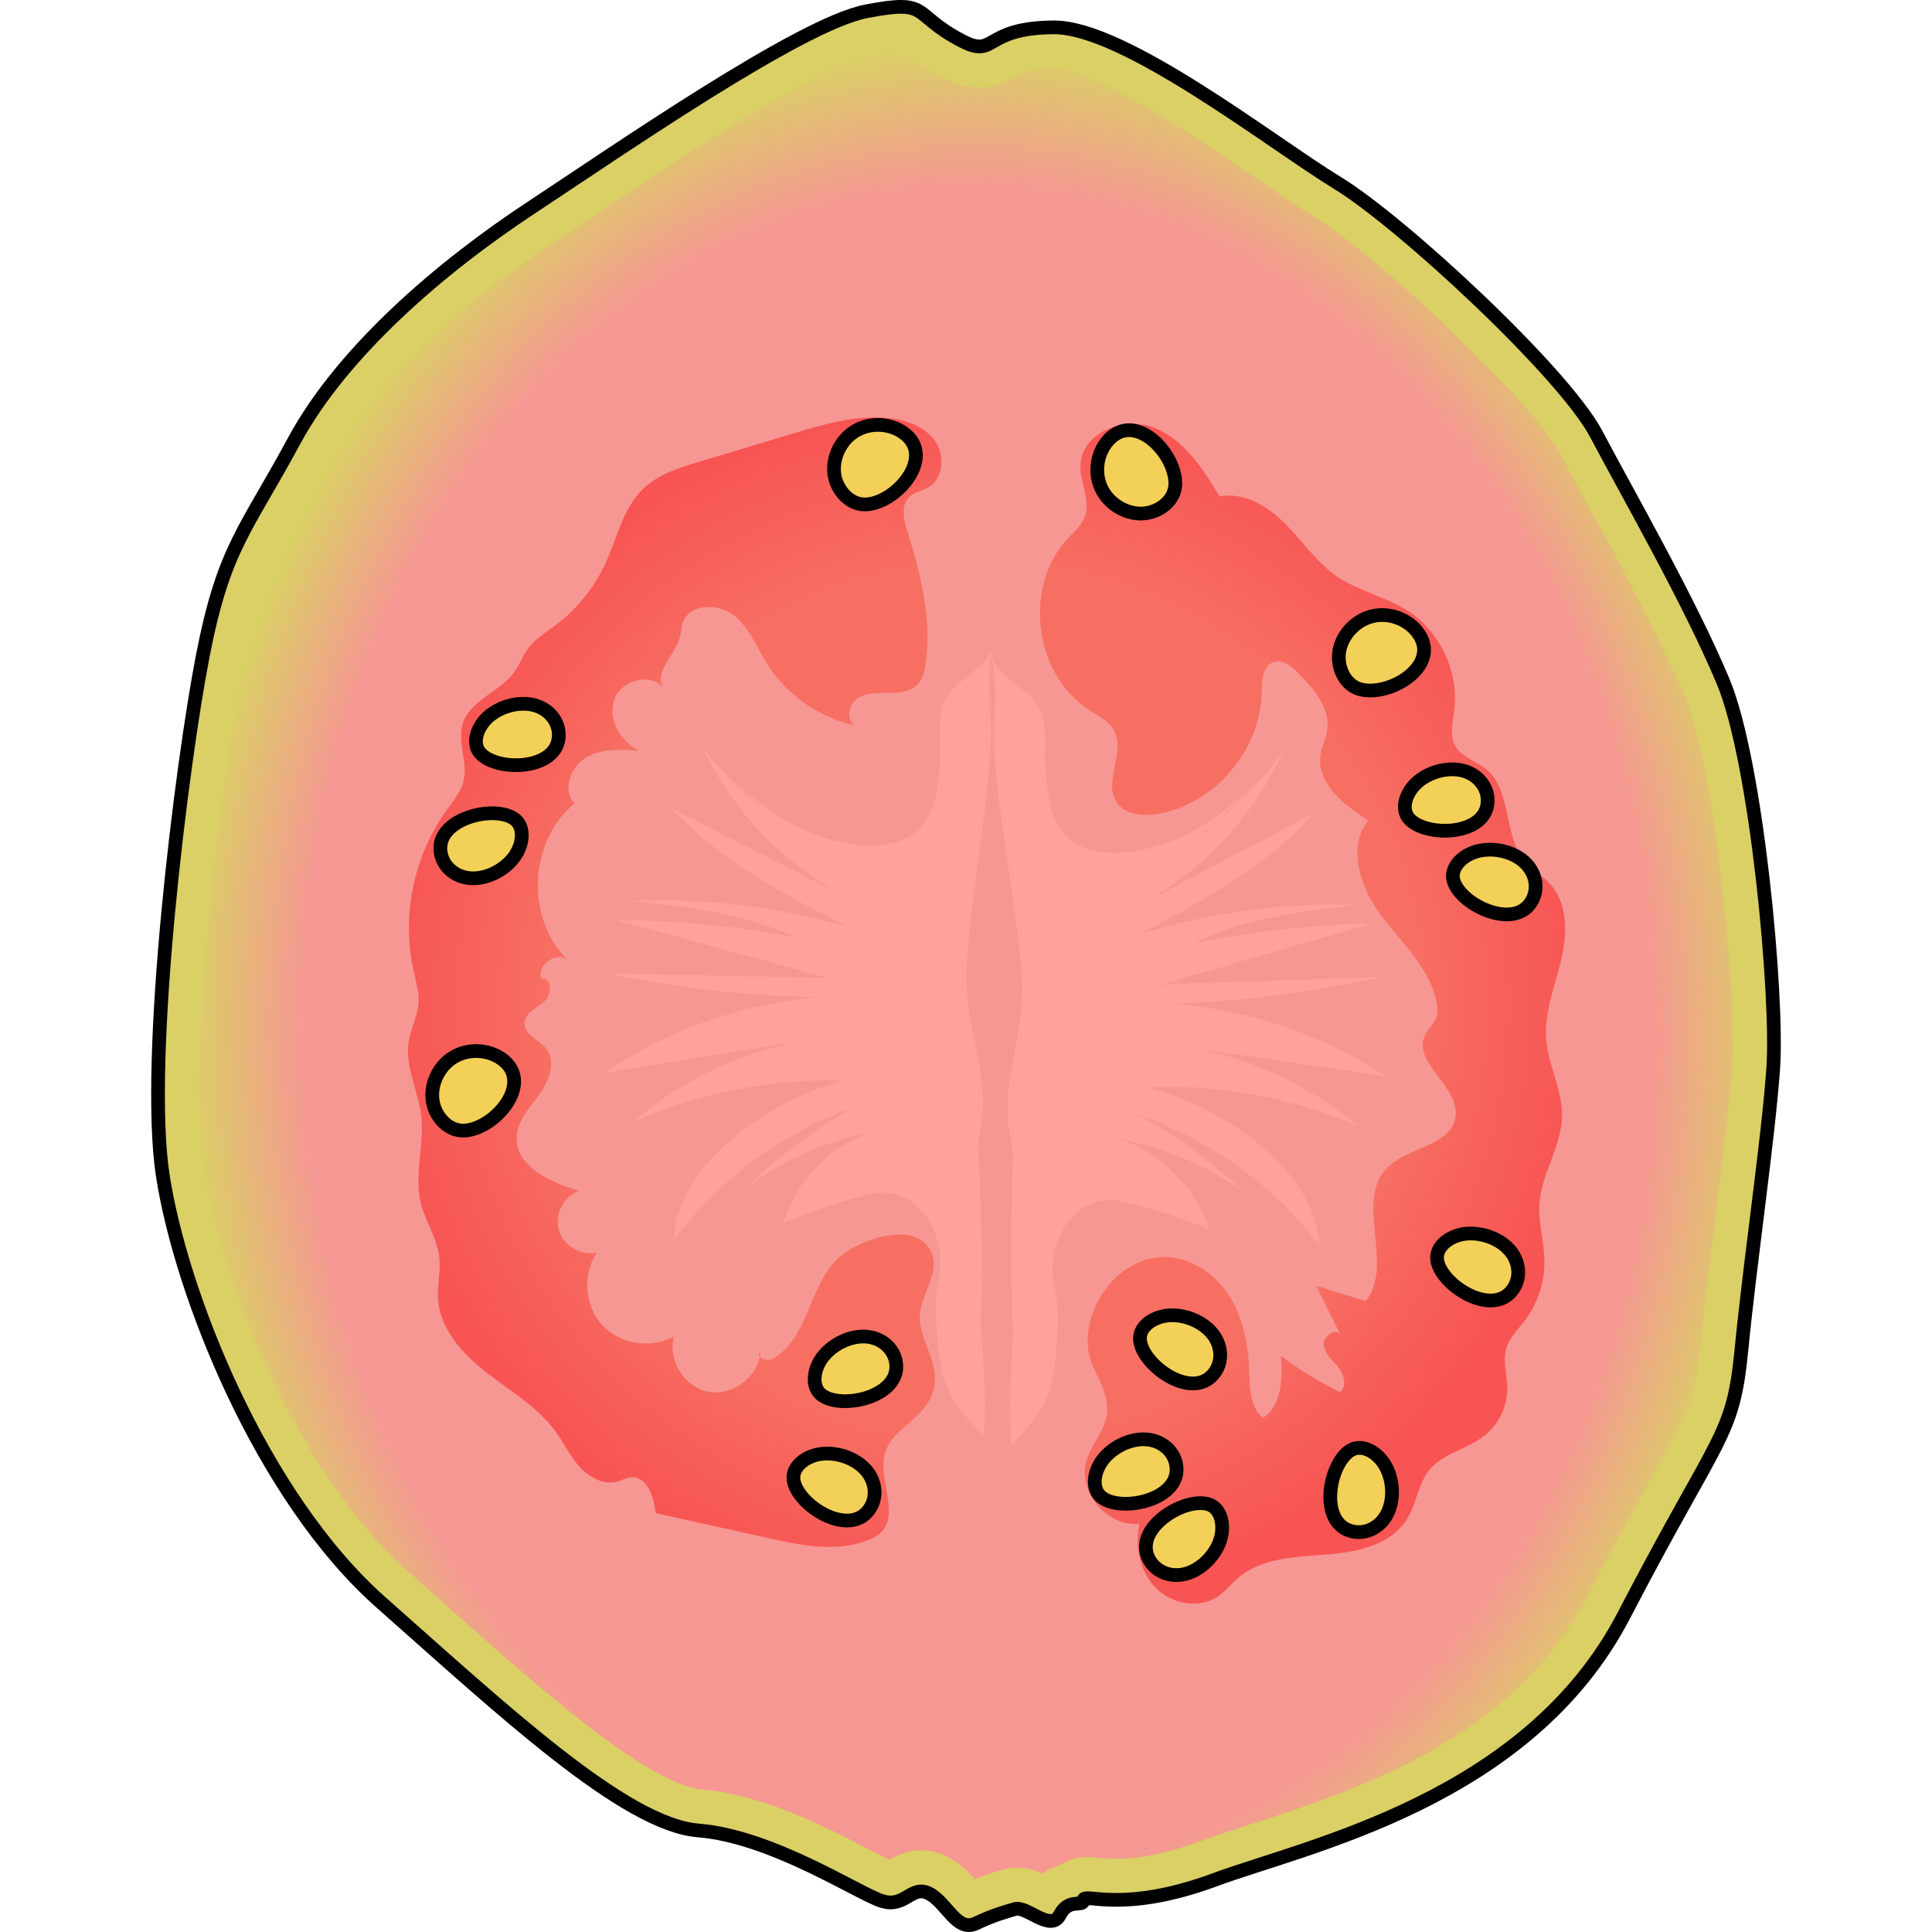 <?xml version="1.0" encoding="utf-8"?>
<!-- Created by: Science Figures, www.sciencefigures.org, Generator: Science Figures Editor -->
<svg version="1.1" id="Layer_1" xmlns="http://www.w3.org/2000/svg" xmlns:xlink="http://www.w3.org/1999/xlink" 
	 width="800px" height="800px" viewBox="0 0 118.872 140.926" enable-background="new 0 0 118.872 140.926"
	 xml:space="preserve">
<g>
	<path fill="#DAD065" d="M59.184,3.004c-3.83-1.968-2.236-3.103-7.028-2.177S34.189,10.883,27.664,15.185S13.94,25.64,10.416,32.178
		s-5.113,7.76-6.649,15.648s-4.222,29.418-2.923,37.902s7.129,23.386,15.932,31.168s17.759,16.192,23.134,16.622
		c5.375,0.43,11.676,4.606,13.387,5.146c1.711,0.54,2.156-1.206,3.442-0.547c1.286,0.659,2.021,2.834,3.399,2.191
		c1.378-0.643,2.006-0.796,2.864-1.056c0.858-0.26,2.618,1.716,3.277,0.43c0.659-1.286,1.715-0.52,1.731-1.087
		c0.015-0.567,2.811,1.023,9.568-1.477c6.757-2.5,22.838-5.803,29.84-19.277c7.002-13.474,7.952-12.938,8.581-19.385
		s1.949-15.313,2.318-20.52c0.369-5.207-1.203-22.374-3.652-28.224s-6.887-13.57-9.26-18.058
		c-2.372-4.488-14.207-15.471-18.892-18.321c-4.685-2.85-15.51-11.367-20.67-11.338C60.685,2.025,61.633,4.263,59.184,3.004z"/>
	<path fill="none" stroke="#000000" stroke-linecap="round" stroke-linejoin="round" stroke-miterlimit="10" d="M59.184,3.004
		c-3.83-1.968-2.236-3.103-7.028-2.177S34.189,10.883,27.664,15.185S13.94,25.64,10.416,32.178s-5.113,7.76-6.649,15.648
		s-4.222,29.418-2.923,37.902s7.129,23.386,15.932,31.168s17.759,16.192,23.134,16.622c5.375,0.43,11.676,4.606,13.387,5.146
		c1.711,0.54,2.156-1.206,3.442-0.547c1.286,0.659,2.021,2.834,3.399,2.191c1.378-0.643,2.006-0.796,2.864-1.056
		c0.858-0.26,2.618,1.716,3.277,0.43c0.659-1.286,1.715-0.52,1.731-1.087c0.015-0.567,2.811,1.023,9.568-1.477
		c6.757-2.5,22.838-5.803,29.84-19.277c7.002-13.474,7.952-12.938,8.581-19.385s1.949-15.313,2.318-20.52
		c0.369-5.207-1.203-22.374-3.652-28.224s-6.887-13.57-9.26-18.058c-2.372-4.488-14.207-15.471-18.892-18.321
		c-4.685-2.85-15.51-11.367-20.67-11.338C60.685,2.025,61.633,4.263,59.184,3.004z"/>
	
		<radialGradient id="SVGID_1_" cx="-47.157" cy="130.179" r="72.011" gradientTransform="matrix(-0.017 -1 0.8 -0.013 -44.629 29.793)" gradientUnits="userSpaceOnUse">
		<stop  offset="0.85" style="stop-color:#F69793"/>
		<stop  offset="1" style="stop-color:#F69793;stop-opacity:0"/>
	</radialGradient>
	<path fill="url(#SVGID_1_)" d="M38.809,130.198c-4.322-1.573-11.065-7.568-17.585-13.365l-2.46-2.184
		C10.422,107.274,4.997,93.032,3.81,85.274c-1.168-7.627,1.214-28.209,2.901-36.875c1.093-5.614,2.128-7.403,4.19-10.967
		c0.632-1.094,1.344-2.324,2.156-3.83c2.759-5.12,8.685-10.919,16.258-15.913c0.856-0.565,1.826-1.212,2.878-1.913
		c5.926-3.953,16.958-11.312,20.532-12.002C53.843,3.557,54.37,3.507,54.61,3.5c0.06,0.049,0.121,0.103,0.19,0.161
		c0.573,0.479,1.439,1.203,3.013,2.012c0.336,0.172,0.634,0.302,0.9,0.398c2.088,0.76,3.474-0.029,4.22-0.454
		c0.503-0.287,1.074-0.612,2.929-0.622c0.264-0.002,0.873,0.057,1.998,0.466c3.631,1.322,8.873,4.905,12.702,7.52
		c1.719,1.175,3.205,2.191,4.395,2.914c4.429,2.694,15.812,13.405,17.798,17.16c0.572,1.083,1.264,2.352,2.019,3.738
		c2.371,4.351,5.322,9.766,7.125,14.075c2.222,5.31,3.774,21.968,3.427,26.855c-0.201,2.84-0.693,6.794-1.213,10.98
		c-0.402,3.24-0.819,6.589-1.099,9.46c-0.383,3.916-0.731,4.538-3.44,9.39c-1.15,2.058-2.725,4.877-4.817,8.903
		c-5.425,10.439-16.996,14.175-24.652,16.647c-1.36,0.439-2.534,0.818-3.567,1.2c-4.099,1.517-6.37,1.307-7.462,1.206
		c-0.707-0.065-1.743-0.16-2.717,0.518c-0.501,0.136-0.951,0.344-1.349,0.624c-0.12-0.053-0.245-0.105-0.376-0.152
		c-0.873-0.318-1.714-0.358-2.5-0.121l-0.308,0.093c-0.513,0.153-1.038,0.309-1.753,0.594c-0.474-0.532-1.102-1.176-1.967-1.619
		c-0.177-0.091-0.351-0.166-0.519-0.227c-1.715-0.624-3.06,0.038-3.739,0.428c-0.401-0.19-0.995-0.497-1.536-0.778
		c-1.713-0.888-4.058-2.106-6.595-3.029c-2.054-0.747-3.875-1.177-5.567-1.312C39.78,130.498,39.328,130.387,38.809,130.198z"/>
	
		<radialGradient id="SVGID_2_" cx="-47.537" cy="128.058" r="44.056" gradientTransform="matrix(0.94 0.342 -0.342 0.94 149.121 -30.986)" gradientUnits="userSpaceOnUse">
		<stop  offset="0.716" style="stop-color:#F76F63"/>
		<stop  offset="1" style="stop-color:#F75453"/>
	</radialGradient>
	<path fill="url(#SVGID_2_)" d="M49.945,91.934c1.219-1.283,5.027-2.789,6.538-1.204c1.652,1.733-0.615,3.697-0.407,5.64
		c0.219,2.026,1.881,3.638,0.628,5.874c-0.796,1.42-2.654,2.112-3.154,3.662c-0.626,1.939,1.13,4.479-0.335,5.895
		c-0.265,0.256-0.603,0.423-0.947,0.555c-2.318,0.892-4.912,0.363-7.336-0.177c-2.712-0.603-5.425-1.207-8.137-1.81
		c-0.11-1.19-0.654-2.757-1.84-2.608c-0.308,0.039-0.584,0.202-0.88,0.293c-1.005,0.31-2.094-0.257-2.802-1.034
		c-0.708-0.777-1.157-1.752-1.775-2.602c-1.309-1.799-3.3-2.948-5.055-4.315s-3.41-3.198-3.525-5.42
		c-0.051-0.981,0.207-1.965,0.104-2.942c-0.149-1.41-1.029-2.638-1.358-4.017c-0.494-2.064,0.284-4.235,0.033-6.343
		c-0.217-1.821-1.198-3.576-0.915-5.388c0.15-0.959,0.649-1.848,0.717-2.817c0.056-0.795-0.184-1.577-0.358-2.355
		c-0.897-4.015,0.005-8.397,2.415-11.73c0.486-0.673,1.045-1.333,1.235-2.141c0.32-1.361-0.479-2.823-0.069-4.159
		c0.532-1.732,2.731-2.316,3.781-3.792c0.367-0.516,0.581-1.127,0.951-1.641c0.53-0.737,1.333-1.217,2.057-1.764
		c1.563-1.18,2.826-2.754,3.642-4.534c0.854-1.864,1.276-4.026,2.763-5.436c1.081-1.026,2.564-1.488,3.991-1.918
		c2.275-0.686,4.55-1.373,6.824-2.059c2.284-0.689,4.64-1.386,7.015-1.154c1.289,0.126,2.632,0.586,3.399,1.629
		c0.767,1.043,0.672,2.759-0.442,3.418c-0.461,0.273-1.043,0.35-1.423,0.728c-0.605,0.603-0.394,1.61-0.141,2.426
		c0.975,3.144,1.888,6.575,1.32,9.891c-0.077,0.448-0.186,0.91-0.475,1.261c-0.504,0.611-1.392,0.711-2.184,0.708
		s-1.647-0.045-2.303,0.399c-0.655,0.445-0.84,1.609-0.131,1.962c-2.623-0.55-4.997-2.202-6.425-4.47
		c-0.772-1.226-1.311-2.658-2.445-3.559c-1.134-0.901-3.182-0.865-3.696,0.489c-0.139,0.366-0.143,0.77-0.251,1.146
		c-0.375,1.31-1.951,2.58-1.161,3.691c-0.914-1.201-3.112-0.613-3.609,0.812c-0.497,1.425,0.447,3.062,1.8,3.729
		c-1.319-0.091-2.73-0.161-3.868,0.511s-1.738,2.397-0.817,3.345c-3.362,2.698-3.612,8.436-0.497,11.417
		c-0.822-0.674-2.291,0.357-1.936,1.359c0.748-0.182,0.805,1.156,0.219,1.656s-1.481,0.904-1.447,1.674
		c0.034,0.797,1.036,1.119,1.546,1.733c0.768,0.925,0.283,2.34-0.417,3.317s-1.623,1.918-1.697,3.118
		c-0.136,2.185,2.445,3.386,4.555,3.971c-1.119,0.393-1.809,1.727-1.484,2.867c0.325,1.14,1.616,1.909,2.773,1.652
		c-1.071,1.578-0.899,3.885,0.393,5.286c1.293,1.402,3.578,1.76,5.237,0.82c-0.487,1.72,0.759,3.722,2.518,4.045
		s3.635-1.106,3.791-2.886c-0.423,0.295,0.438,0.722,0.888,0.472C47.86,97.704,47.957,94.026,49.945,91.934z"/>
	
		<radialGradient id="SVGID_3_" cx="-47.537" cy="128.058" r="44.056" gradientTransform="matrix(0.94 0.342 -0.342 0.94 149.121 -30.986)" gradientUnits="userSpaceOnUse">
		<stop  offset="0.716" style="stop-color:#F76F63"/>
		<stop  offset="1" style="stop-color:#F75453"/>
	</radialGradient>
	<path fill="url(#SVGID_3_)" d="M68.777,99.853c0.521,1.054,1.097,2.179,0.928,3.342c-0.175,1.199-1.108,2.15-1.467,3.308
		c-0.705,2.274,1.478,4.91,3.843,4.64c-0.336,1.637,0.02,3.471,1.185,4.669c1.165,1.198,3.193,1.569,4.571,0.623
		c0.544-0.373,0.954-0.908,1.454-1.338c1.702-1.464,4.15-1.532,6.389-1.7c2.239-0.168,4.755-0.688,5.933-2.6
		c0.689-1.119,0.794-2.556,1.624-3.575c0.996-1.224,2.747-1.513,3.992-2.482c1.068-0.831,1.713-2.179,1.691-3.531
		c-0.016-0.953-0.34-1.926-0.075-2.842c0.23-0.794,0.86-1.394,1.359-2.053c0.93-1.23,1.439-2.772,1.423-4.314
		c-0.015-1.427-0.463-2.835-0.357-4.258c0.162-2.183,1.605-4.139,1.644-6.328c0.034-1.904-1-3.677-1.155-5.574
		c-0.161-1.961,0.622-3.858,1.082-5.771s0.519-4.157-0.813-5.605c-0.54-0.587-1.263-0.985-1.787-1.585
		c-1.651-1.891-0.942-5.24-2.904-6.807c-0.716-0.571-1.721-0.827-2.187-1.616c-0.462-0.784-0.206-1.77-0.097-2.674
		c0.338-2.812-1.067-5.761-3.463-7.272c-1.585-0.999-3.504-1.385-5.054-2.438c-1.496-1.016-2.528-2.568-3.801-3.852
		c-1.273-1.285-3.029-2.362-4.801-2.002c-1.201-2.009-2.568-4.128-4.738-5.004c-2.17-0.877-5.266,0.295-5.404,2.631
		c-0.078,1.318,0.77,2.672,0.286,3.9c-0.235,0.597-0.745,1.033-1.186,1.5c-3.288,3.479-2.528,9.894,1.481,12.509
		c0.705,0.46,1.525,0.856,1.901,1.609c0.783,1.564-0.817,3.644,0.125,5.119c0.615,0.963,1.982,1.076,3.106,0.871
		c4.107-0.748,7.414-4.637,7.493-8.811c0.016-0.871,0.071-1.997,0.902-2.257c0.655-0.205,1.29,0.327,1.771,0.815
		c1.122,1.139,2.331,2.523,2.119,4.108c-0.086,0.639-0.402,1.228-0.495,1.866c-0.3,2.068,1.713,3.659,3.485,4.766
		c-1.541,1.931-0.606,4.838,0.858,6.828c1.464,1.99,3.44,3.737,4.065,6.128c0.134,0.513,0.196,1.077-0.023,1.56
		c-0.186,0.41-0.552,0.715-0.753,1.117c-0.993,1.987,2.497,3.758,2.217,5.961c-0.277,2.172-3.535,2.216-5.039,3.808
		c-2.311,2.445,0.588,7.027-1.502,9.663c-1.205-0.37-2.411-0.74-3.616-1.11c0.585,1.187,1.17,2.374,1.756,3.561
		c-0.371-0.55-1.302,0.123-1.209,0.78c0.093,0.657,0.672,1.113,1.084,1.633c0.412,0.52,0.62,1.389,0.077,1.77
		c-1.503-0.743-2.939-1.623-4.283-2.626c0.116,1.651,0.071,3.639-1.329,4.522c-0.949-0.819-0.946-2.255-0.992-3.508
		c-0.071-1.933-0.462-3.908-1.531-5.52c-1.068-1.612-2.907-2.801-4.839-2.712C69.871,91.875,67.196,96.653,68.777,99.853z"/>
	<path fill="#F3D058" stroke="#000000" stroke-linecap="round" stroke-linejoin="round" stroke-miterlimit="10" d="M69.761,32.177
		c-0.773,0.913-0.97,2.275-0.487,3.37s1.622,1.868,2.817,1.913c1.199,0.045,2.482-0.782,2.601-1.976
		C74.916,33.238,71.764,29.811,69.761,32.177z"/>
	<path fill="#F3D058" stroke="#000000" stroke-linecap="round" stroke-linejoin="round" stroke-miterlimit="10" d="M54.8,31.521
		c-0.995-0.664-2.371-0.705-3.404-0.101c-1.033,0.604-1.672,1.823-1.58,3.016c0.092,1.196,1.059,2.377,2.259,2.36
		C54.331,36.764,57.377,33.242,54.8,31.521z"/>
	<path fill="#F3D058" stroke="#000000" stroke-linecap="round" stroke-linejoin="round" stroke-miterlimit="10" d="M25.494,77.195
		c-0.995-0.664-2.371-0.705-3.404-0.101c-1.033,0.604-1.672,1.823-1.58,3.016c0.092,1.196,1.059,2.377,2.259,2.36
		C25.026,82.437,28.072,78.916,25.494,77.195z"/>
	<path fill="#F3D058" stroke="#000000" stroke-linecap="round" stroke-linejoin="round" stroke-miterlimit="10" d="M92.339,46.075
		c-0.743-0.938-2.04-1.399-3.208-1.141c-1.168,0.258-2.15,1.223-2.43,2.386c-0.28,1.167,0.279,2.587,1.426,2.939
		C90.284,50.921,94.264,48.504,92.339,46.075z"/>
	<path fill="#F3D058" stroke="#000000" stroke-linecap="round" stroke-linejoin="round" stroke-miterlimit="10" d="M97.489,58.402
		c0.006-0.997-0.696-1.874-1.737-2.171c-1.041-0.297-2.37,0.001-3.288,0.738c-0.92,0.739-1.36,2.013-0.705,2.748
		C92.992,61.1,97.472,60.984,97.489,58.402z"/>
	<path fill="#F3D058" stroke="#000000" stroke-linecap="round" stroke-linejoin="round" stroke-miterlimit="10" d="M29.734,53.622
		c0.006-0.997-0.696-1.874-1.737-2.171c-1.041-0.297-2.37,0.001-3.288,0.738c-0.92,0.739-1.36,2.013-0.705,2.748
		C25.237,56.319,29.717,56.204,29.734,53.622z"/>
	<path fill="#F3D058" stroke="#000000" stroke-linecap="round" stroke-linejoin="round" stroke-miterlimit="10" d="M100.753,65.637
		c0.46-0.895,0.226-2.006-0.577-2.748c-0.803-0.742-2.137-1.078-3.299-0.832c-1.166,0.247-2.142,1.195-1.886,2.156
		C95.471,66.021,99.562,67.957,100.753,65.637z"/>
	<path fill="#F3D058" stroke="#000000" stroke-linecap="round" stroke-linejoin="round" stroke-miterlimit="10" d="M72.819,113.8
		c0.503,0.872,1.563,1.278,2.621,1.006s2.065-1.211,2.488-2.321c0.425-1.114,0.158-2.448-0.788-2.754
		C75.361,109.154,71.516,111.541,72.819,113.8z"/>
	<path fill="#F3D058" stroke="#000000" stroke-linecap="round" stroke-linejoin="round" stroke-miterlimit="10" d="M74.762,106.81
		c-0.188-0.989-1.054-1.722-2.144-1.814c-1.089-0.092-2.348,0.463-3.114,1.371c-0.768,0.911-0.956,2.259-0.163,2.86
		C70.831,110.358,75.248,109.371,74.762,106.81z"/>
	<path fill="#F3D058" stroke="#000000" stroke-linecap="round" stroke-linejoin="round" stroke-miterlimit="10" d="M77.54,100.161
		c0.613-0.798,0.584-1.933-0.073-2.807c-0.656-0.874-1.908-1.445-3.096-1.412c-1.191,0.033-2.322,0.79-2.244,1.781
		C72.275,99.588,75.951,102.228,77.54,100.161z"/>
	<path fill="#F3D058" stroke="#000000" stroke-linecap="round" stroke-linejoin="round" stroke-miterlimit="10" d="M87.648,111.712
		c0.984,0.209,1.996-0.307,2.501-1.276c0.506-0.969,0.481-2.345-0.061-3.402c-0.544-1.061-1.714-1.754-2.575-1.256
		C85.894,106.716,85.098,111.171,87.648,111.712z"/>
	<path fill="#F3D058" stroke="#000000" stroke-linecap="round" stroke-linejoin="round" stroke-miterlimit="10" d="M99.352,94.013
		c0.565-0.833,0.468-1.964-0.239-2.798c-0.707-0.834-1.99-1.329-3.174-1.226c-1.187,0.104-2.271,0.926-2.134,1.911
		C94.063,93.754,97.889,96.171,99.352,94.013z"/>
	<path fill="#F3D058" stroke="#000000" stroke-linecap="round" stroke-linejoin="round" stroke-miterlimit="10" d="M52.404,110.064
		c0.565-0.833,0.468-1.964-0.239-2.798c-0.707-0.834-1.99-1.329-3.174-1.226c-1.187,0.104-2.271,0.926-2.134,1.911
		C47.115,109.804,50.941,112.222,52.404,110.064z"/>
	<path fill="#F3D058" stroke="#000000" stroke-linecap="round" stroke-linejoin="round" stroke-miterlimit="10" d="M54.313,99.289
		c-0.198-0.987-1.072-1.711-2.162-1.792c-1.09-0.081-2.343,0.487-3.1,1.403c-0.759,0.919-0.932,2.269-0.134,2.862
		C50.418,102.877,54.825,101.846,54.313,99.289z"/>
	<path fill="#F3D058" stroke="#000000" stroke-linecap="round" stroke-linejoin="round" stroke-miterlimit="10" d="M21.142,62.314
		c0.217,0.983,1.105,1.69,2.196,1.749c1.092,0.059,2.334-0.532,3.072-1.463c0.741-0.934,0.888-2.286,0.079-2.864
		C24.966,58.651,20.58,59.767,21.142,62.314z"/>
	<path fill="#FFA29A" d="M62.443,62.742c0.268,1.806,0.543,3.609,0.764,5.399c0.203,1.646,0.407,3.304,0.309,4.96
		c-0.183,3.079-1.406,6.116-0.958,9.168c0.108,0.738,0.315,1.469,0.292,2.215c-0.123,4.117-0.212,7.89-0.015,12.03
		c0.057,1.212-0.06,2.424-0.125,3.635c-0.095,1.756-0.081,3.517,0.041,5.271c0.977-1.043,1.972-2.113,2.542-3.423
		c0.57-1.31,0.675-2.768,0.772-4.193c0.059-0.87,0.118-1.746,0.025-2.614c-0.083-0.775-0.288-1.536-0.332-2.314
		c-0.168-2.941,1.998-5.921,5.014-5.246c2.19,0.49,4.336,1.176,6.404,2.049c-0.982-3.072-3.513-5.605-6.584-6.59
		c3.254,0.597,6.374,1.908,9.078,3.813c-2.343-2.2-4.966-4.1-7.787-5.64c5.232,1.777,9.917,5.131,13.286,9.511
		c-0.11-2.772-1.918-5.208-4.019-7.019c-2.46-2.121-5.425-3.653-8.579-4.431c5.275-0.238,10.602,0.728,15.458,2.803
		c-3.99-3.336-8.989-5.45-14.162-5.989c5.393,0.786,10.786,1.573,16.179,2.359c-4.63-3.043-10.046-4.878-15.572-5.276
		c5.112-0.183,10.207-0.837,15.199-1.951c-5.323,0.178-10.647,0.357-15.97,0.535c5.115-1.48,10.229-2.961,15.344-4.441
		c-4.372,0.093-8.736,0.576-13.022,1.444c3.7-1.821,7.887-2.329,11.982-2.811c-5.373-0.166-10.772,0.563-15.909,2.147
		c4.58-2.425,9.268-4.932,12.695-8.819c-4.222,2.226-8.443,4.452-12.665,6.678c4.568-2.466,8.297-6.453,10.452-11.176
		c-2.144,2.828-4.75,5.306-7.683,7.305c2.215-1.56,4.25-3.377,6.049-5.403c-1.45,1.555-3.146,2.88-5.005,3.912
		c-3.216,1.784-9.252,3.018-10.334-1.849c-0.285-1.279-0.422-2.591-0.41-3.901c0.01-1.077,0.109-2.214-0.385-3.171
		c-0.833-1.615-3.121-2.246-3.577-4.006c0.629,2.429,0.107,5.034,0.291,7.504C61.71,57.713,62.07,60.23,62.443,62.742z"/>
	<path fill="#FFA29A" d="M60.424,62.09c-0.241,1.81-0.489,3.616-0.683,5.409c-0.179,1.649-0.358,3.31-0.235,4.964
		c0.229,3.076,1.497,6.095,1.094,9.153c-0.097,0.74-0.293,1.474-0.259,2.219c0.184,4.115,0.329,7.886,0.194,12.028
		c-0.039,1.212,0.096,2.423,0.179,3.633c0.121,1.754,0.133,3.515,0.037,5.271c-0.992-1.028-2.003-2.083-2.592-3.385
		c-0.589-1.301-0.716-2.758-0.834-4.181c-0.072-0.869-0.144-1.744-0.064-2.613c0.072-0.776,0.265-1.54,0.298-2.319
		c0.124-2.943-2.085-5.89-5.091-5.171c-2.183,0.522-4.319,1.241-6.373,2.144c0.937-3.086,3.429-5.656,6.485-6.687
		c-3.244,0.645-6.345,2.002-9.02,3.948c2.31-2.234,4.905-4.173,7.702-5.755c-5.205,1.854-9.84,5.277-13.143,9.707
		c0.069-2.774,1.84-5.235,3.915-7.078c2.428-2.157,5.371-3.733,8.512-4.558c-5.278-0.159-10.59,0.885-15.414,3.032
		c3.94-3.395,8.907-5.582,14.071-6.198c-5.381,0.866-10.762,1.732-16.143,2.599c4.584-3.112,9.973-5.027,15.492-5.507
		c-5.114-0.107-10.218-0.685-15.227-1.725c5.326,0.099,10.651,0.199,15.977,0.298c-5.136-1.404-10.272-2.809-15.408-4.213
		c4.373,0.028,8.743,0.447,13.042,1.25c-3.726-1.766-7.92-2.212-12.023-2.633c5.37-0.245,10.78,0.403,15.94,1.91
		c-4.616-2.356-9.34-4.794-12.825-8.63c4.254,2.163,8.508,4.326,12.763,6.49c-4.604-2.398-8.392-6.329-10.617-11.019
		c2.186,2.796,4.828,5.235,7.791,7.19c-2.238-1.527-4.299-3.314-6.128-5.313c1.473,1.533,3.188,2.833,5.062,3.837
		c3.242,1.737,9.295,2.88,10.306-2.002c0.266-1.283,0.384-2.597,0.352-3.907c-0.026-1.076-0.142-2.212,0.337-3.176
		c0.809-1.628,3.088-2.292,3.517-4.059c-0.593,2.438-0.032,5.035-0.179,7.507C61.082,57.051,60.759,59.573,60.424,62.09z"/>
</g>
</svg>
